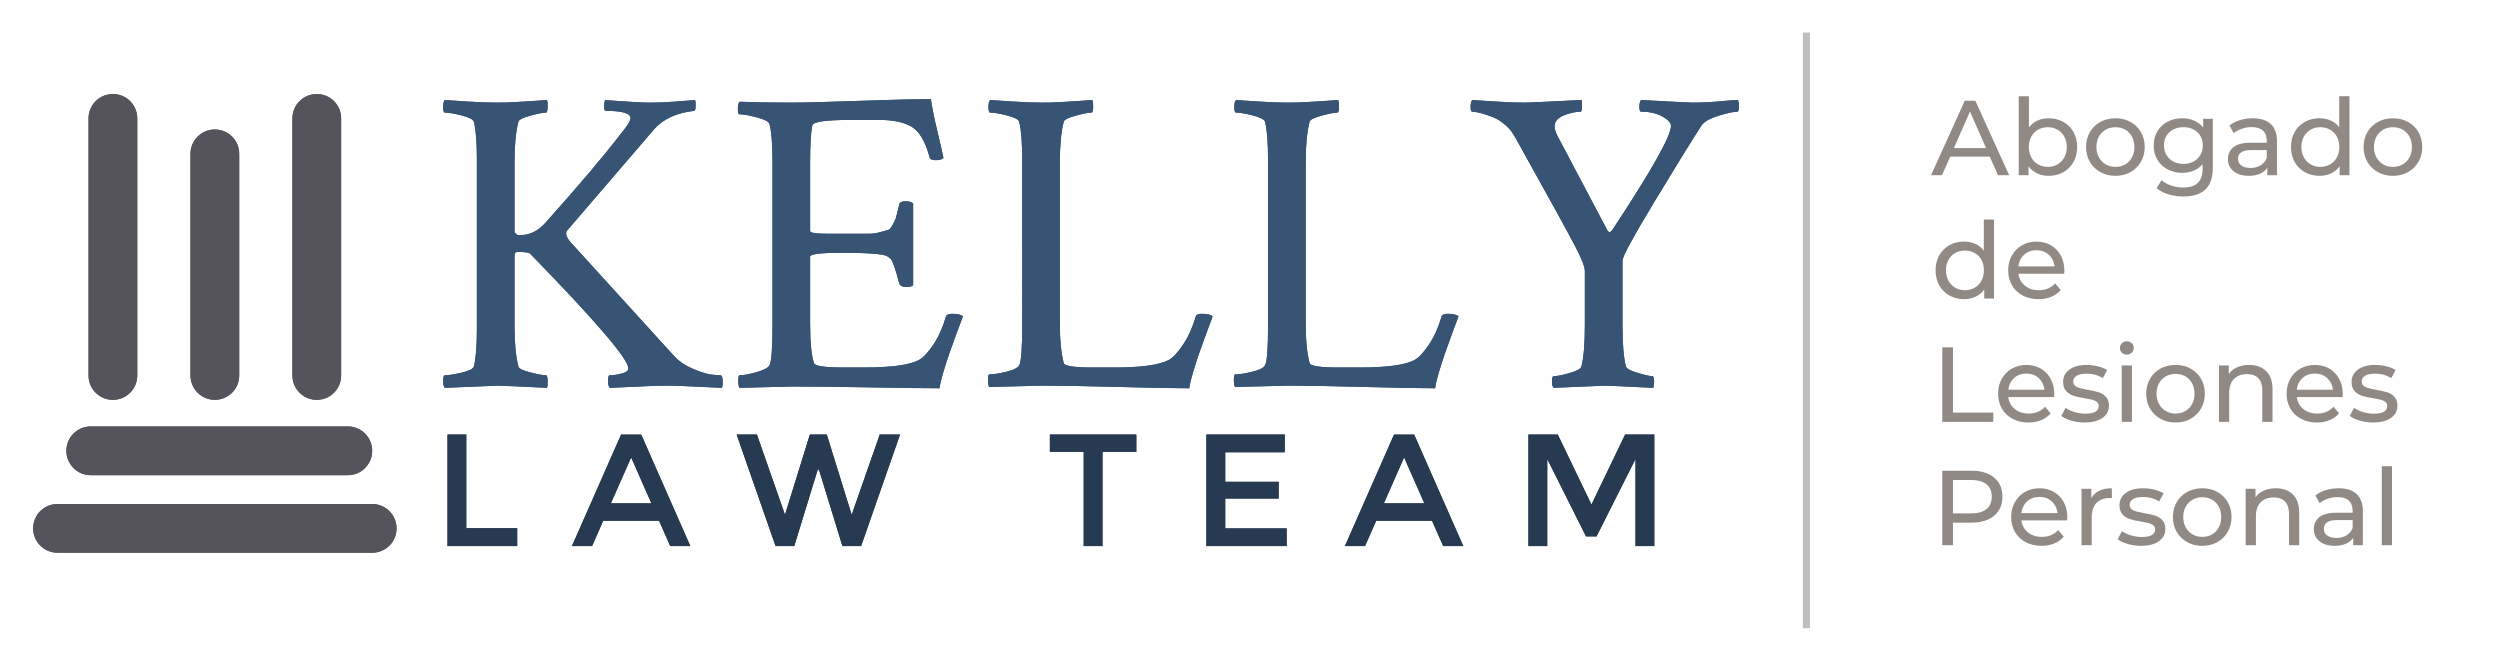 <?xml version="1.0" encoding="UTF-8"?> <!-- Generator: Adobe Illustrator 24.0.3, SVG Export Plug-In . SVG Version: 6.00 Build 0) --> <svg xmlns="http://www.w3.org/2000/svg" xmlns:xlink="http://www.w3.org/1999/xlink" version="1.1" id="Layer_1" x="0px" y="0px" viewBox="0 0 300 79.447" style="enable-background:new 0 0 300 79.447;" xml:space="preserve"> <style type="text/css"> .st0{clip-path:url(#SVGID_2_);fill:#263B51;} .st1{clip-path:url(#SVGID_4_);fill:#375474;} .st2{fill:#BFBFBF;} .st3{clip-path:url(#SVGID_6_);fill:#55545C;} .st4{fill:#918984;} </style> <g> <defs> <path id="SVGID_1_" d="M185.669,65.531h-2.259V52.148h3.523l4.04,8.405l4.04-8.405h3.504v13.383h-2.259 V55.078l-4.672,9.286h-1.264l-4.653-9.286V65.531z M170.925,60.4l-2.432-5.514l-2.432,5.514 H170.925z M165.142,62.487l-1.34,3.044h-2.412l5.897-13.383h2.412l5.897,13.383h-2.412l-1.34-3.044 H165.142z M154.169,52.148v2.125h-7.142v3.542h6.414v2.01h-6.414v3.58h7.371v2.125h-9.631V52.148 H154.169z M132.302,54.216v11.315h-2.259V54.216h-4.059v-2.068h10.377v2.068H132.302z M94.197,61.779 l2.987-9.631h2.03l2.987,9.631l3.37-9.631h2.432l-4.672,13.383h-2.24l-2.814-9.171h-0.153 l-2.814,9.171h-2.24l-4.672-13.383h2.432L94.197,61.779z M78.169,60.4l-2.432-5.514l-2.432,5.514 H78.169z M72.387,62.487l-1.34,3.044h-2.412l5.897-13.383h2.412l5.897,13.383h-2.412l-1.34-3.044 H72.387z M53.698,65.531V52.148h2.259v11.239h6.108v2.144H53.698z"></path> </defs> <use xlink:href="#SVGID_1_" style="overflow:visible;fill-rule:evenodd;clip-rule:evenodd;fill:#263B51;"></use> <clipPath id="SVGID_2_"> <use xlink:href="#SVGID_1_" style="overflow:visible;"></use> </clipPath> <rect x="51.039" y="49.489" class="st0" width="150.137" height="18.702"></rect> </g> <g> <defs> <path id="SVGID_3_" d="M182.913,12.314c0.415,0,2.701-0.104,6.856-0.312 c0.069,0.139,0.095,0.407,0.078,0.805c-0.017,0.398-0.078,0.597-0.182,0.597 c-0.589,0-1.255,0.147-2,0.441c-0.744,0.294-1.117,0.736-1.117,1.324 c0,0.381,0.191,0.9,0.571,1.558l5.817,11.011c0.173,0.173,0.346,0.139,0.519-0.104 c4.709-7.133,7.064-11.305,7.064-12.517c0-0.381-0.346-0.762-1.039-1.143 c-0.693-0.381-1.541-0.571-2.545-0.571c-0.138,0-0.208-0.199-0.208-0.597 c0-0.398,0.069-0.667,0.208-0.805c3.843,0.208,5.886,0.312,6.129,0.312 c1.073,0,2.181-0.052,3.324-0.156c1.143-0.104,1.87-0.156,2.181-0.156 c0.069,0.208,0.104,0.467,0.104,0.779c0,0.416-0.069,0.623-0.208,0.623 c-0.415,0-1.143,0.156-2.181,0.467c-1.039,0.312-1.731,0.693-2.078,1.143 c-1.316,2.043-3.229,5.142-5.739,9.297c-2.51,4.155-3.765,6.475-3.765,6.96v7.895 c0,2.147,0.138,3.757,0.415,4.83c0.069,0.242,0.537,0.493,1.402,0.753 c0.866,0.26,1.454,0.39,1.766,0.39c0.139,0,0.208,0.225,0.208,0.675 c0,0.277-0.035,0.519-0.104,0.727c-3.462-0.173-5.401-0.26-5.817-0.26 c-0.104,0-2.147,0.087-6.129,0.26c-0.139-0.138-0.208-0.381-0.208-0.727 c0-0.45,0.069-0.675,0.208-0.675c0.415,0,1.047-0.121,1.896-0.364 c0.848-0.242,1.324-0.502,1.428-0.779c0.277-1.073,0.415-2.735,0.415-4.986v-6.492 c0-0.485-0.372-1.446-1.117-2.883c-0.744-1.437-2.9-5.358-6.466-11.764 c-0.554-1.039-0.978-1.757-1.273-2.155c-0.294-0.398-0.718-0.788-1.272-1.169 c-0.381-0.277-0.952-0.537-1.714-0.779c-0.762-0.242-1.316-0.364-1.662-0.364 c-0.138,0-0.208-0.19-0.208-0.571c0-0.416,0.069-0.693,0.208-0.831 c0.554,0.035,1.489,0.095,2.805,0.182C180.801,12.271,181.943,12.314,182.913,12.314z M154.555,12.314 c0.693,0,1.368-0.017,2.026-0.052c0.658-0.035,1.368-0.078,2.129-0.13 c0.762-0.052,1.385-0.095,1.87-0.13c0.069,0.208,0.104,0.467,0.104,0.779 c0,0.485-0.069,0.727-0.208,0.727c-0.346,0-0.97,0.121-1.87,0.364 c-0.9,0.242-1.385,0.485-1.454,0.727c-0.312,1.212-0.467,2.822-0.467,4.83v19.58 c0,1.835,0.156,3.359,0.467,4.571c0.104,0.346,1.281,0.519,3.532,0.519h2.493 c3.22,0,5.402-0.294,6.544-0.883c0.519-0.277,1.099-0.892,1.74-1.844 c0.641-0.952,1.151-2.086,1.532-3.402c0.069-0.208,0.312-0.312,0.727-0.312 c0.658,0,1.091,0.104,1.298,0.312c-0.173,0.45-0.441,1.169-0.805,2.155 c-0.364,0.987-0.649,1.783-0.857,2.389c-0.208,0.606-0.433,1.307-0.675,2.103 c-0.242,0.796-0.398,1.454-0.467,1.974c-1.801,0-4.614-0.052-8.44-0.156 c-3.826-0.104-6.916-0.156-9.271-0.156l-6.284,0.156c-0.104-0.104-0.156-0.381-0.156-0.831 c0-0.45,0.052-0.675,0.156-0.675c0.485,0,1.16-0.104,2.026-0.312 c0.866-0.208,1.385-0.467,1.558-0.779c0.242-0.415,0.364-2.043,0.364-4.882V19.326 c0-2.216-0.121-3.791-0.364-4.726c-0.104-0.277-0.597-0.528-1.48-0.753 c-0.883-0.225-1.55-0.338-2-0.338c-0.139,0-0.208-0.225-0.208-0.675 c0-0.416,0.069-0.693,0.208-0.831c0.45,0.035,1.368,0.095,2.753,0.182 C152.46,12.271,153.62,12.314,154.555,12.314z M125.054,12.314c0.692,0,1.368-0.017,2.026-0.052 c0.658-0.035,1.368-0.078,2.129-0.13c0.762-0.052,1.385-0.095,1.87-0.13 c0.069,0.208,0.104,0.467,0.104,0.779c0,0.485-0.069,0.727-0.208,0.727 c-0.346,0-0.97,0.121-1.87,0.364c-0.9,0.242-1.385,0.485-1.454,0.727 c-0.312,1.212-0.467,2.822-0.467,4.83v19.58c0,1.835,0.156,3.359,0.467,4.571 c0.104,0.346,1.281,0.519,3.532,0.519h2.493c3.22,0,5.402-0.294,6.544-0.883 c0.519-0.277,1.099-0.892,1.74-1.844c0.641-0.952,1.151-2.086,1.532-3.402 c0.069-0.208,0.312-0.312,0.727-0.312c0.658,0,1.091,0.104,1.298,0.312 c-0.173,0.45-0.441,1.169-0.805,2.155c-0.364,0.987-0.649,1.783-0.857,2.389 c-0.208,0.606-0.433,1.307-0.675,2.103s-0.398,1.454-0.467,1.974c-1.801,0-4.614-0.052-8.44-0.156 c-3.826-0.104-6.916-0.156-9.271-0.156l-6.284,0.156c-0.104-0.104-0.156-0.381-0.156-0.831 c0-0.45,0.052-0.675,0.156-0.675c0.485,0,1.16-0.104,2.026-0.312 c0.866-0.208,1.385-0.467,1.558-0.779c0.242-0.415,0.364-2.043,0.364-4.882V19.326 c0-2.216-0.121-3.791-0.364-4.726c-0.104-0.277-0.597-0.528-1.48-0.753 c-0.883-0.225-1.549-0.338-2-0.338c-0.138,0-0.208-0.225-0.208-0.675 c0-0.416,0.069-0.693,0.208-0.831c0.45,0.035,1.368,0.095,2.753,0.182 C122.96,12.271,124.12,12.314,125.054,12.314z M94.931,12.314c1.558,0,4.259-0.069,8.102-0.208 c3.843-0.138,6.735-0.208,8.674-0.208c0.139,1.004,0.407,2.329,0.805,3.973 c0.398,1.645,0.632,2.675,0.701,3.09c-0.173,0.173-0.485,0.26-0.935,0.26 c-0.45,0-0.693-0.121-0.727-0.364c-0.519-1.904-1.246-3.125-2.181-3.662 c-0.935-0.537-2.216-0.805-3.843-0.805h-3.48c-2.978,0-4.501,0.225-4.571,0.675 c-0.173,0.831-0.26,2.285-0.26,4.363v8.31c0,0.208,0.744,0.312,2.233,0.312h2.753h2.103 c0.433,0,0.892-0.069,1.376-0.208c0.485-0.139,0.796-0.225,0.935-0.26 c0.138-0.035,0.32-0.26,0.545-0.675c0.225-0.415,0.355-0.718,0.39-0.909 c0.035-0.19,0.156-0.684,0.364-1.48c0.035-0.242,0.294-0.364,0.779-0.364 c0.416,0,0.71,0.087,0.883,0.26v9.816c-0.139,0.139-0.416,0.208-0.831,0.208 c-0.45,0-0.727-0.139-0.831-0.416c-0.242-0.935-0.45-1.636-0.623-2.103 c-0.173-0.467-0.303-0.744-0.39-0.831s-0.234-0.199-0.441-0.338 c-0.45-0.277-2.285-0.415-5.505-0.415c-2.493,0-3.74,0.156-3.74,0.467v8.05 c0,2.251,0.156,3.826,0.467,4.726c0.104,0.346,1.281,0.519,3.532,0.519h2.493 c3.22,0,5.402-0.294,6.544-0.883c0.519-0.277,1.099-0.892,1.74-1.844 c0.641-0.952,1.151-2.086,1.532-3.402c0.069-0.208,0.312-0.312,0.727-0.312 c0.658,0,1.091,0.104,1.298,0.312c-0.173,0.45-0.441,1.169-0.805,2.155 c-0.364,0.987-0.649,1.783-0.857,2.389c-0.208,0.606-0.433,1.307-0.675,2.103 c-0.242,0.796-0.398,1.454-0.467,1.974c-1.766,0-4.553-0.035-8.362-0.104 c-3.809-0.069-6.925-0.104-9.349-0.104L88.75,46.541c-0.104-0.104-0.156-0.381-0.156-0.831 c0-0.45,0.052-0.675,0.156-0.675c0.45,0,1.117-0.121,2-0.364 c0.883-0.242,1.411-0.519,1.584-0.831c0.242-0.415,0.364-2.043,0.364-4.882V19.326 c0-2.043-0.121-3.532-0.364-4.467c-0.104-0.277-0.615-0.537-1.532-0.779 c-0.918-0.242-1.601-0.364-2.052-0.364c-0.139,0-0.208-0.208-0.208-0.623 c0-0.45,0.069-0.744,0.208-0.883C90.551,12.28,92.611,12.314,94.931,12.314z M59.613,12.314 c0.693,0,1.368-0.017,2.026-0.052c0.658-0.035,1.368-0.078,2.129-0.13 c0.762-0.052,1.385-0.095,1.87-0.13c0.069,0.139,0.095,0.424,0.078,0.857 c-0.017,0.433-0.078,0.649-0.182,0.649c-0.346,0-0.97,0.121-1.87,0.364 c-0.9,0.242-1.385,0.485-1.454,0.727c-0.312,1.212-0.467,2.822-0.467,4.83v8.466l0.364,0.312 h0.364c1.108,0,2.112-0.502,3.012-1.506c4.051-4.536,7.029-8.05,8.933-10.543 c0.831-1.004,1.247-1.662,1.247-1.974c0-0.589-0.987-0.883-2.96-0.883 c-0.139,0-0.208-0.156-0.208-0.467c0-0.312,0.035-0.589,0.104-0.831 c0.45,0.035,1.039,0.078,1.766,0.13c0.727,0.052,1.402,0.095,2.026,0.13 c0.623,0.035,1.212,0.052,1.766,0.052c0.866,0,1.852-0.043,2.96-0.13 c1.108-0.087,1.87-0.147,2.285-0.182c0.069,0.139,0.095,0.39,0.078,0.753 c-0.017,0.364-0.078,0.545-0.182,0.545c-2.112,0.242-3.705,0.969-4.778,2.181l-10.439,12.153 c-0.277,0.312-0.156,0.779,0.364,1.402l12.517,13.763c0.554,0.589,1.281,1.073,2.181,1.454 c0.9,0.381,1.601,0.606,2.103,0.675c0.502,0.069,0.909,0.104,1.221,0.104 c0.173,0,0.26,0.312,0.26,0.935c0,0.242-0.035,0.433-0.104,0.571 c-3.463-0.173-5.609-0.26-6.44-0.26c-0.866,0-1.645,0.017-2.337,0.052 c-0.693,0.035-1.472,0.069-2.337,0.104c-0.866,0.035-1.645,0.069-2.337,0.104 c-0.139-0.138-0.208-0.424-0.208-0.857s0.069-0.649,0.208-0.649c0.415,0,0.892-0.069,1.428-0.208 c0.537-0.138,0.805-0.346,0.805-0.623c0-1.108-3.93-5.696-11.79-13.763 c-0.139-0.139-0.641-0.208-1.506-0.208c-0.242,0-0.364,0.139-0.364,0.416v8.518 c0,2.008,0.156,3.618,0.467,4.83c0.069,0.242,0.554,0.476,1.454,0.701 c0.9,0.225,1.523,0.338,1.87,0.338c0.104,0,0.164,0.208,0.182,0.623 c0.017,0.416-0.009,0.71-0.078,0.883c-3.463-0.173-5.471-0.26-6.025-0.26 c-0.173,0-2.251,0.087-6.233,0.26c-0.139-0.138-0.208-0.398-0.208-0.779 c0-0.485,0.069-0.727,0.208-0.727c0.45,0,1.117-0.104,2-0.312 c0.883-0.208,1.376-0.45,1.48-0.727c0.242-0.935,0.364-2.476,0.364-4.622V19.222 c0-2.147-0.121-3.688-0.364-4.622c-0.104-0.277-0.597-0.528-1.48-0.753 c-0.883-0.225-1.549-0.338-2-0.338c-0.139,0-0.208-0.225-0.208-0.675 c0-0.416,0.069-0.693,0.208-0.831c0.45,0.035,1.368,0.095,2.753,0.182 C57.518,12.271,58.678,12.314,59.613,12.314z"></path> </defs> <use xlink:href="#SVGID_3_" style="overflow:visible;fill-rule:evenodd;clip-rule:evenodd;fill:#375474;"></use> <clipPath id="SVGID_4_"> <use xlink:href="#SVGID_3_" style="overflow:visible;"></use> </clipPath> <rect x="50.514" y="9.239" class="st1" width="160.82" height="40.013"></rect> </g> <rect x="216.347" y="3.907" class="st2" width="0.851" height="71.474"></rect> <g> <defs> <path id="SVGID_5_" d="M10.89,57.022c-1.616,0-2.926-1.313-2.926-2.925c0-1.615,1.306-2.925,2.926-2.925 h30.846c1.616,0,2.926,1.313,2.926,2.925c0,1.616-1.306,2.925-2.926,2.925H10.89z M22.856,18.46 c0-1.614,1.313-2.922,2.925-2.922c1.615,0,2.925,1.312,2.925,2.922v26.598 c0,1.614-1.313,2.922-2.925,2.922c-1.615,0-2.925-1.312-2.925-2.922V18.46z M6.905,66.329 c-1.618,0-2.929-1.313-2.929-2.925c0-1.615,1.305-2.925,2.929-2.925h37.753 c1.618,0,2.929,1.313,2.929,2.925c0,1.615-1.305,2.925-2.929,2.925H6.905z M35.088,14.209 c0-1.616,1.313-2.926,2.925-2.926c1.615,0,2.925,1.306,2.925,2.926v30.846 c0,1.616-1.313,2.926-2.925,2.926c-1.616,0-2.925-1.306-2.925-2.926V14.209z M10.623,14.209 c0-1.616,1.313-2.926,2.925-2.926c1.615,0,2.925,1.306,2.925,2.926v30.846 c0,1.616-1.313,2.926-2.925,2.926c-1.615,0-2.925-1.306-2.925-2.926V14.209z"></path> </defs> <use xlink:href="#SVGID_5_" style="overflow:visible;fill-rule:evenodd;clip-rule:evenodd;fill:#55545C;"></use> <clipPath id="SVGID_6_"> <use xlink:href="#SVGID_5_" style="overflow:visible;"></use> </clipPath> <rect x="1.316" y="8.624" class="st3" width="48.929" height="60.364"></rect> </g> <g> <path class="st4" d="M238.773,18.789h-4.75l-0.983,2.235h-1.315l4.048-8.939h1.265l4.061,8.939h-1.341 L238.773,18.789z M238.325,17.767l-1.928-4.38l-1.929,4.38H238.325z"></path> <path class="st4" d="M247.597,14.626c0.519,0.29,0.926,0.694,1.22,1.213 c0.293,0.52,0.44,1.12,0.44,1.801s-0.147,1.283-0.44,1.807 c-0.294,0.523-0.701,0.93-1.22,1.22c-0.52,0.29-1.106,0.434-1.763,0.434 c-0.502,0-0.962-0.098-1.379-0.294c-0.417-0.195-0.762-0.48-1.034-0.855v1.073h-1.175v-9.475h1.226 v3.729c0.272-0.357,0.613-0.627,1.021-0.811c0.409-0.183,0.855-0.274,1.341-0.274 C246.49,14.192,247.077,14.337,247.597,14.626z M246.9,19.728c0.345-0.2,0.617-0.481,0.817-0.843 c0.2-0.361,0.3-0.776,0.3-1.245s-0.1-0.883-0.3-1.245s-0.473-0.641-0.817-0.836 s-0.734-0.294-1.168-0.294c-0.426,0-0.813,0.098-1.162,0.294c-0.35,0.196-0.622,0.475-0.817,0.836 c-0.196,0.362-0.294,0.777-0.294,1.245s0.098,0.883,0.294,1.245 c0.195,0.362,0.468,0.643,0.817,0.843c0.349,0.2,0.736,0.3,1.162,0.3 C246.166,20.027,246.556,19.927,246.9,19.728z"></path> <path class="st4" d="M252.04,20.653c-0.536-0.298-0.955-0.709-1.258-1.232 c-0.302-0.523-0.453-1.117-0.453-1.781s0.151-1.258,0.453-1.782 c0.303-0.523,0.722-0.932,1.258-1.226c0.537-0.294,1.141-0.44,1.813-0.44 s1.275,0.146,1.807,0.44c0.532,0.293,0.949,0.702,1.252,1.226 c0.302,0.524,0.453,1.118,0.453,1.782s-0.151,1.258-0.453,1.781 c-0.303,0.523-0.72,0.934-1.252,1.232c-0.531,0.298-1.134,0.447-1.807,0.447 S252.577,20.951,252.04,20.653z M255.023,19.728c0.345-0.2,0.614-0.481,0.811-0.843 c0.195-0.361,0.294-0.776,0.294-1.245s-0.099-0.883-0.294-1.245 c-0.196-0.362-0.466-0.641-0.811-0.836s-0.734-0.294-1.169-0.294c-0.434,0-0.823,0.098-1.168,0.294 s-0.617,0.475-0.817,0.836s-0.3,0.777-0.3,1.245s0.1,0.883,0.3,1.245 c0.2,0.362,0.473,0.643,0.817,0.843c0.345,0.2,0.734,0.3,1.168,0.3 C254.288,20.027,254.678,19.927,255.023,19.728z"></path> <path class="st4" d="M265.538,14.256v5.849c0,1.183-0.294,2.058-0.882,2.624 c-0.587,0.566-1.464,0.849-2.63,0.849c-0.639,0-1.248-0.087-1.826-0.262 c-0.579-0.174-1.048-0.423-1.405-0.747l0.588-0.945c0.314,0.272,0.704,0.487,1.168,0.645 c0.464,0.157,0.943,0.236,1.437,0.236c0.792,0,1.377-0.188,1.756-0.562s0.568-0.945,0.568-1.711 v-0.537c-0.289,0.349-0.645,0.611-1.066,0.786c-0.421,0.174-0.879,0.262-1.372,0.262 c-0.647,0-1.232-0.139-1.756-0.415c-0.523-0.277-0.935-0.664-1.232-1.162s-0.447-1.066-0.447-1.705 c0-0.639,0.149-1.207,0.447-1.705s0.709-0.883,1.232-1.156c0.523-0.272,1.108-0.408,1.756-0.408 c0.511,0,0.985,0.094,1.424,0.281c0.438,0.188,0.798,0.464,1.079,0.83v-1.047H265.538z M263.207,19.389c0.354-0.188,0.63-0.449,0.83-0.786c0.2-0.336,0.3-0.717,0.3-1.143 c0-0.656-0.217-1.186-0.65-1.59c-0.435-0.404-0.992-0.607-1.673-0.607 c-0.69,0-1.252,0.203-1.687,0.607c-0.434,0.404-0.65,0.934-0.65,1.59 c0,0.426,0.1,0.807,0.3,1.143c0.2,0.336,0.477,0.598,0.83,0.786 c0.353,0.187,0.755,0.281,1.207,0.281C262.456,19.67,262.854,19.576,263.207,19.389z"></path> <path class="st4" d="M272.49,14.881c0.498,0.459,0.747,1.145,0.747,2.056v4.086h-1.162v-0.894 c-0.204,0.315-0.496,0.556-0.875,0.722s-0.828,0.249-1.347,0.249c-0.758,0-1.364-0.183-1.82-0.549 c-0.455-0.366-0.683-0.847-0.683-1.443c0-0.596,0.217-1.075,0.651-1.437 c0.434-0.362,1.123-0.542,2.068-0.542h1.941v-0.243c0-0.528-0.153-0.932-0.46-1.213 c-0.307-0.281-0.758-0.421-1.354-0.421c-0.4,0-0.792,0.066-1.175,0.198 c-0.383,0.132-0.707,0.309-0.971,0.53l-0.511-0.919c0.349-0.281,0.767-0.496,1.251-0.645 c0.485-0.149,1.001-0.223,1.546-0.223C271.275,14.192,271.992,14.422,272.49,14.881z M271.271,19.842 c0.341-0.208,0.588-0.504,0.741-0.888V18.01h-1.891c-1.038,0-1.558,0.349-1.558,1.047 c0,0.34,0.132,0.608,0.396,0.804c0.265,0.196,0.63,0.294,1.099,0.294 C270.526,20.155,270.93,20.051,271.271,19.842z"></path> <path class="st4" d="M281.934,11.548v9.475h-1.175v-1.073c-0.272,0.375-0.617,0.66-1.034,0.855 c-0.417,0.196-0.877,0.294-1.379,0.294c-0.656,0-1.243-0.145-1.763-0.434s-0.926-0.696-1.22-1.22 c-0.293-0.523-0.44-1.125-0.44-1.807s0.147-1.281,0.44-1.801 c0.294-0.519,0.7-0.923,1.22-1.213s1.106-0.434,1.763-0.434c0.485,0,0.932,0.091,1.341,0.274 c0.408,0.183,0.749,0.453,1.021,0.811v-3.729H281.934z M279.61,19.728 c0.349-0.2,0.621-0.481,0.817-0.843c0.195-0.361,0.294-0.776,0.294-1.245 s-0.099-0.883-0.294-1.245c-0.196-0.362-0.469-0.641-0.817-0.836s-0.736-0.294-1.162-0.294 c-0.434,0-0.823,0.098-1.168,0.294s-0.617,0.475-0.817,0.836s-0.3,0.777-0.3,1.245 s0.1,0.883,0.3,1.245c0.2,0.362,0.473,0.643,0.817,0.843c0.345,0.2,0.734,0.3,1.168,0.3 C278.873,20.027,279.261,19.927,279.61,19.728z"></path> <path class="st4" d="M285.343,20.653c-0.536-0.298-0.955-0.709-1.258-1.232 c-0.302-0.523-0.453-1.117-0.453-1.781s0.151-1.258,0.453-1.782 c0.303-0.523,0.722-0.932,1.258-1.226c0.537-0.294,1.141-0.44,1.813-0.44 s1.275,0.146,1.807,0.44c0.532,0.293,0.949,0.702,1.252,1.226 c0.302,0.524,0.453,1.118,0.453,1.782s-0.151,1.258-0.453,1.781 c-0.303,0.523-0.72,0.934-1.252,1.232c-0.531,0.298-1.134,0.447-1.807,0.447 S285.88,20.951,285.343,20.653z M288.325,19.728c0.345-0.2,0.614-0.481,0.811-0.843 c0.195-0.361,0.294-0.776,0.294-1.245s-0.099-0.883-0.294-1.245 c-0.196-0.362-0.466-0.641-0.811-0.836s-0.734-0.294-1.169-0.294c-0.434,0-0.823,0.098-1.168,0.294 s-0.617,0.475-0.817,0.836s-0.3,0.777-0.3,1.245s0.1,0.883,0.3,1.245 c0.2,0.362,0.473,0.643,0.817,0.843c0.345,0.2,0.734,0.3,1.168,0.3 C287.591,20.027,287.981,19.927,288.325,19.728z"></path> <path class="st4" d="M239.283,26.348v9.475h-1.175v-1.073c-0.272,0.375-0.617,0.66-1.034,0.855 c-0.417,0.196-0.877,0.294-1.379,0.294c-0.656,0-1.243-0.145-1.763-0.434s-0.926-0.696-1.22-1.22 c-0.293-0.523-0.44-1.125-0.44-1.807c0-0.681,0.147-1.281,0.44-1.801 c0.294-0.519,0.7-0.923,1.22-1.213s1.106-0.434,1.763-0.434c0.485,0,0.932,0.091,1.341,0.274 c0.408,0.183,0.749,0.453,1.021,0.811v-3.729H239.283z M236.959,34.527 c0.349-0.2,0.621-0.481,0.817-0.843c0.195-0.361,0.294-0.776,0.294-1.245 c0-0.468-0.099-0.883-0.294-1.245c-0.196-0.362-0.469-0.641-0.817-0.836s-0.736-0.294-1.162-0.294 c-0.434,0-0.823,0.098-1.168,0.294s-0.617,0.475-0.817,0.836s-0.3,0.777-0.3,1.245 c0,0.468,0.1,0.883,0.3,1.245c0.2,0.362,0.473,0.643,0.817,0.843 c0.345,0.2,0.734,0.3,1.168,0.3C236.223,34.827,236.61,34.727,236.959,34.527z"></path> <path class="st4" d="M247.698,32.848h-5.49c0.076,0.596,0.338,1.075,0.785,1.437 c0.446,0.362,1.002,0.542,1.666,0.542c0.809,0,1.46-0.272,1.954-0.817l0.677,0.792 c-0.307,0.357-0.688,0.63-1.143,0.817c-0.456,0.187-0.965,0.281-1.526,0.281 c-0.715,0-1.35-0.147-1.902-0.44c-0.554-0.294-0.981-0.705-1.284-1.232 c-0.302-0.528-0.453-1.124-0.453-1.788c0-0.656,0.147-1.247,0.44-1.775 c0.294-0.527,0.698-0.938,1.214-1.232c0.515-0.294,1.096-0.44,1.742-0.44 c0.647,0,1.225,0.146,1.73,0.44c0.507,0.293,0.902,0.705,1.188,1.232 c0.285,0.528,0.428,1.132,0.428,1.813C247.724,32.571,247.716,32.695,247.698,32.848z M242.903,30.562 c-0.396,0.358-0.628,0.826-0.695,1.405h4.341c-0.067-0.57-0.3-1.036-0.695-1.398 c-0.396-0.362-0.888-0.542-1.476-0.542C243.791,30.026,243.3,30.205,242.903,30.562z"></path> <path class="st4" d="M233.077,41.685h1.277v7.828h4.839v1.111h-6.116V41.685z"></path> <path class="st4" d="M246.485,47.649h-5.49c0.076,0.596,0.338,1.075,0.785,1.437 c0.446,0.362,1.002,0.542,1.666,0.542c0.809,0,1.46-0.272,1.954-0.817l0.677,0.792 c-0.307,0.357-0.688,0.63-1.143,0.817c-0.456,0.187-0.965,0.281-1.526,0.281 c-0.715,0-1.35-0.147-1.902-0.44c-0.554-0.294-0.981-0.705-1.284-1.232 c-0.302-0.528-0.453-1.124-0.453-1.788c0-0.656,0.147-1.247,0.44-1.775 c0.294-0.527,0.698-0.938,1.214-1.232c0.515-0.294,1.096-0.44,1.742-0.44 c0.647,0,1.225,0.146,1.73,0.44c0.507,0.293,0.902,0.705,1.188,1.232 c0.285,0.528,0.428,1.132,0.428,1.813C246.511,47.372,246.503,47.495,246.485,47.649z M241.691,45.362 c-0.396,0.358-0.628,0.826-0.695,1.405h4.341c-0.067-0.57-0.3-1.036-0.695-1.398 c-0.396-0.362-0.888-0.542-1.476-0.542C242.578,44.826,242.087,45.005,241.691,45.362z"></path> <path class="st4" d="M248.554,50.477c-0.511-0.149-0.911-0.338-1.2-0.568l0.511-0.97 c0.298,0.213,0.659,0.383,1.085,0.511s0.855,0.191,1.29,0.191c1.072,0,1.609-0.306,1.609-0.919 c0-0.204-0.073-0.366-0.218-0.485s-0.325-0.207-0.542-0.262c-0.218-0.055-0.526-0.117-0.926-0.185 c-0.545-0.085-0.99-0.183-1.335-0.293c-0.345-0.111-0.641-0.298-0.888-0.562 c-0.247-0.264-0.37-0.634-0.37-1.111c0-0.613,0.256-1.104,0.767-1.475 c0.511-0.37,1.195-0.555,2.056-0.555c0.451,0,0.902,0.055,1.354,0.166 c0.451,0.111,0.821,0.26,1.111,0.447l-0.523,0.97c-0.554-0.357-1.205-0.536-1.954-0.536 c-0.52,0-0.915,0.085-1.188,0.255s-0.409,0.396-0.409,0.677c0,0.222,0.077,0.396,0.23,0.523 c0.153,0.128,0.343,0.222,0.568,0.281c0.225,0.06,0.542,0.127,0.951,0.204 c0.545,0.094,0.985,0.194,1.321,0.3s0.624,0.287,0.862,0.542s0.357,0.613,0.357,1.073 c0,0.613-0.262,1.101-0.785,1.462c-0.523,0.362-1.237,0.543-2.139,0.543 C249.597,50.7,249.065,50.626,248.554,50.477z"></path> <path class="st4" d="M254.626,42.323c-0.158-0.153-0.236-0.34-0.236-0.562 c0-0.221,0.078-0.411,0.236-0.568c0.157-0.158,0.354-0.236,0.594-0.236 c0.238,0,0.436,0.075,0.594,0.223c0.157,0.149,0.236,0.334,0.236,0.556 c0,0.23-0.079,0.424-0.236,0.581c-0.158,0.158-0.355,0.236-0.594,0.236 C254.981,42.553,254.783,42.477,254.626,42.323z M254.607,43.856h1.226v6.768h-1.226V43.856z"></path> <path class="st4" d="M259.255,50.254c-0.536-0.298-0.955-0.709-1.258-1.232 c-0.302-0.523-0.453-1.117-0.453-1.781s0.151-1.258,0.453-1.782 c0.303-0.523,0.722-0.932,1.258-1.226c0.537-0.294,1.141-0.44,1.813-0.44 s1.275,0.146,1.807,0.44c0.532,0.293,0.949,0.702,1.252,1.226 c0.302,0.524,0.453,1.118,0.453,1.782s-0.151,1.258-0.453,1.781 c-0.303,0.523-0.72,0.934-1.252,1.232c-0.531,0.298-1.134,0.447-1.807,0.447 S259.792,50.551,259.255,50.254z M262.237,49.328c0.345-0.2,0.614-0.481,0.811-0.843 c0.195-0.361,0.294-0.776,0.294-1.245s-0.099-0.883-0.294-1.245 c-0.196-0.362-0.466-0.641-0.811-0.836s-0.734-0.294-1.169-0.294c-0.434,0-0.823,0.098-1.168,0.294 s-0.617,0.475-0.817,0.836s-0.3,0.777-0.3,1.245s0.1,0.883,0.3,1.245 c0.2,0.362,0.473,0.643,0.817,0.843c0.345,0.2,0.734,0.3,1.168,0.3 C261.503,49.628,261.893,49.527,262.237,49.328z"></path> <path class="st4" d="M271.942,44.539c0.507,0.498,0.76,1.229,0.76,2.19v3.895h-1.226v-3.754 c0-0.655-0.157-1.149-0.473-1.481s-0.766-0.498-1.354-0.498c-0.664,0-1.188,0.193-1.57,0.581 c-0.384,0.387-0.575,0.943-0.575,1.666v3.486h-1.226v-6.768h1.175v1.021 c0.247-0.349,0.581-0.617,1.002-0.804c0.422-0.187,0.9-0.281,1.437-0.281 C270.752,43.792,271.435,44.041,271.942,44.539z"></path> <path class="st4" d="M281.104,47.649h-5.49c0.076,0.596,0.338,1.075,0.785,1.437 c0.446,0.362,1.002,0.542,1.666,0.542c0.809,0,1.46-0.272,1.954-0.817l0.677,0.792 c-0.307,0.357-0.688,0.63-1.143,0.817c-0.456,0.187-0.965,0.281-1.526,0.281 c-0.715,0-1.35-0.147-1.902-0.44c-0.554-0.294-0.981-0.705-1.284-1.232 c-0.302-0.528-0.453-1.124-0.453-1.788c0-0.656,0.147-1.247,0.44-1.775 c0.294-0.527,0.698-0.938,1.214-1.232c0.515-0.294,1.096-0.44,1.742-0.44 c0.647,0,1.225,0.146,1.73,0.44c0.507,0.293,0.902,0.705,1.188,1.232 c0.285,0.528,0.428,1.132,0.428,1.813C281.129,47.372,281.121,47.495,281.104,47.649z M276.309,45.362 c-0.396,0.358-0.628,0.826-0.695,1.405h4.341c-0.067-0.57-0.3-1.036-0.695-1.398 c-0.396-0.362-0.888-0.542-1.476-0.542C277.196,44.826,276.705,45.005,276.309,45.362z"></path> <path class="st4" d="M283.172,50.477c-0.511-0.149-0.911-0.338-1.2-0.568l0.511-0.97 c0.298,0.213,0.659,0.383,1.085,0.511s0.855,0.191,1.29,0.191c1.072,0,1.609-0.306,1.609-0.919 c0-0.204-0.073-0.366-0.218-0.485s-0.325-0.207-0.542-0.262c-0.218-0.055-0.526-0.117-0.926-0.185 c-0.545-0.085-0.99-0.183-1.335-0.293c-0.345-0.111-0.641-0.298-0.888-0.562 c-0.247-0.264-0.37-0.634-0.37-1.111c0-0.613,0.256-1.104,0.767-1.475 c0.511-0.37,1.195-0.555,2.056-0.555c0.451,0,0.902,0.055,1.354,0.166 c0.451,0.111,0.821,0.26,1.111,0.447l-0.523,0.97c-0.554-0.357-1.205-0.536-1.954-0.536 c-0.52,0-0.915,0.085-1.188,0.255s-0.409,0.396-0.409,0.677c0,0.222,0.077,0.396,0.23,0.523 c0.153,0.128,0.343,0.222,0.568,0.281c0.225,0.06,0.542,0.127,0.951,0.204 c0.545,0.094,0.985,0.194,1.321,0.3s0.624,0.287,0.862,0.542s0.357,0.613,0.357,1.073 c0,0.613-0.262,1.101-0.785,1.462c-0.523,0.362-1.237,0.543-2.139,0.543 C284.215,50.7,283.683,50.626,283.172,50.477z"></path> <path class="st4" d="M239.296,57.315c0.664,0.554,0.996,1.315,0.996,2.286 c0,0.97-0.332,1.732-0.996,2.286s-1.575,0.83-2.732,0.83h-2.209v2.707h-1.277v-8.939h3.486 C237.721,56.485,238.632,56.761,239.296,57.315z M238.377,61.088c0.425-0.345,0.638-0.84,0.638-1.487 s-0.213-1.143-0.638-1.488c-0.426-0.345-1.043-0.517-1.852-0.517h-2.171v4.009h2.171 C237.334,61.605,237.951,61.433,238.377,61.088z"></path> <path class="st4" d="M248.056,62.448h-5.49c0.076,0.596,0.338,1.075,0.785,1.437 c0.446,0.362,1.002,0.542,1.666,0.542c0.809,0,1.46-0.272,1.954-0.817l0.677,0.792 c-0.307,0.357-0.688,0.63-1.143,0.817c-0.456,0.187-0.965,0.281-1.526,0.281 c-0.715,0-1.35-0.147-1.902-0.44c-0.554-0.294-0.981-0.705-1.284-1.232 c-0.302-0.528-0.453-1.124-0.453-1.788c0-0.656,0.147-1.247,0.44-1.775 c0.294-0.527,0.698-0.938,1.214-1.232c0.515-0.294,1.096-0.44,1.742-0.44 c0.647,0,1.225,0.146,1.73,0.44c0.507,0.293,0.902,0.705,1.188,1.232 c0.285,0.528,0.428,1.132,0.428,1.813C248.081,62.172,248.073,62.295,248.056,62.448z M243.261,60.162 c-0.396,0.358-0.628,0.826-0.695,1.405h4.341c-0.067-0.57-0.3-1.036-0.695-1.398 c-0.396-0.362-0.888-0.542-1.476-0.542C244.149,59.626,243.657,59.805,243.261,60.162z"></path> <path class="st4" d="M251.9,58.898c0.417-0.204,0.923-0.306,1.52-0.306v1.188 c-0.068-0.008-0.162-0.013-0.281-0.013c-0.664,0-1.186,0.198-1.564,0.594 c-0.379,0.396-0.568,0.96-0.568,1.692v3.371h-1.226v-6.768h1.175v1.137 C251.168,59.401,251.483,59.103,251.9,58.898z"></path> <path class="st4" d="M255.322,65.276c-0.511-0.149-0.911-0.338-1.2-0.568l0.511-0.97 c0.298,0.213,0.659,0.383,1.085,0.511c0.426,0.128,0.855,0.191,1.29,0.191 c1.072,0,1.609-0.306,1.609-0.919c0-0.204-0.073-0.366-0.218-0.485s-0.325-0.207-0.542-0.262 c-0.218-0.055-0.526-0.117-0.926-0.185c-0.545-0.085-0.99-0.183-1.335-0.293 c-0.345-0.111-0.641-0.298-0.888-0.562c-0.247-0.264-0.37-0.634-0.37-1.111 c0-0.613,0.256-1.104,0.767-1.475c0.511-0.37,1.195-0.555,2.056-0.555 c0.451,0,0.902,0.055,1.354,0.166c0.451,0.111,0.821,0.26,1.111,0.447l-0.523,0.97 c-0.554-0.357-1.205-0.536-1.954-0.536c-0.52,0-0.915,0.085-1.188,0.255 c-0.272,0.17-0.409,0.396-0.409,0.677c0,0.222,0.077,0.396,0.23,0.523 c0.153,0.128,0.343,0.222,0.568,0.281c0.225,0.06,0.542,0.127,0.951,0.204 c0.545,0.094,0.985,0.194,1.321,0.3s0.624,0.287,0.862,0.542s0.357,0.613,0.357,1.073 c0,0.613-0.262,1.101-0.785,1.462c-0.523,0.362-1.237,0.543-2.139,0.543 C256.365,65.5,255.833,65.425,255.322,65.276z"></path> <path class="st4" d="M262.46,65.053c-0.536-0.298-0.955-0.709-1.258-1.232 c-0.302-0.523-0.453-1.117-0.453-1.781s0.151-1.258,0.453-1.782 c0.303-0.523,0.722-0.932,1.258-1.226c0.537-0.294,1.141-0.44,1.813-0.44 s1.275,0.146,1.807,0.44c0.532,0.293,0.949,0.702,1.252,1.226 c0.302,0.524,0.453,1.118,0.453,1.782s-0.151,1.258-0.453,1.781 c-0.303,0.523-0.72,0.934-1.252,1.232c-0.531,0.298-1.134,0.447-1.807,0.447 S262.997,65.351,262.46,65.053z M265.442,64.128c0.345-0.2,0.614-0.481,0.811-0.843 c0.195-0.361,0.294-0.776,0.294-1.245s-0.099-0.883-0.294-1.245 c-0.196-0.362-0.466-0.641-0.811-0.836s-0.734-0.294-1.169-0.294c-0.434,0-0.823,0.098-1.168,0.294 s-0.617,0.475-0.817,0.836s-0.3,0.777-0.3,1.245s0.1,0.883,0.3,1.245 c0.2,0.362,0.473,0.643,0.817,0.843c0.345,0.2,0.734,0.3,1.168,0.3 C264.708,64.427,265.098,64.327,265.442,64.128z"></path> <path class="st4" d="M275.147,59.339c0.507,0.498,0.76,1.229,0.76,2.19v3.895h-1.226v-3.754 c0-0.655-0.157-1.149-0.473-1.481s-0.766-0.498-1.354-0.498c-0.664,0-1.188,0.193-1.57,0.581 c-0.384,0.387-0.575,0.943-0.575,1.666v3.486h-1.226v-6.768h1.175v1.021 c0.247-0.349,0.581-0.617,1.002-0.804c0.422-0.187,0.9-0.281,1.437-0.281 C273.957,58.592,274.64,58.84,275.147,59.339z"></path> <path class="st4" d="M282.796,59.281c0.498,0.459,0.747,1.145,0.747,2.056v4.086h-1.162v-0.894 c-0.204,0.315-0.496,0.556-0.875,0.722s-0.828,0.249-1.347,0.249c-0.758,0-1.364-0.183-1.82-0.549 c-0.455-0.366-0.683-0.847-0.683-1.443c0-0.596,0.217-1.075,0.651-1.437 c0.434-0.362,1.123-0.542,2.068-0.542h1.941v-0.243c0-0.528-0.153-0.932-0.46-1.213 c-0.307-0.281-0.758-0.421-1.354-0.421c-0.4,0-0.792,0.066-1.175,0.198 c-0.383,0.132-0.707,0.309-0.971,0.53l-0.511-0.919c0.349-0.281,0.767-0.496,1.251-0.645 c0.485-0.149,1.001-0.223,1.546-0.223C281.58,58.592,282.298,58.821,282.796,59.281z M281.576,64.242 c0.341-0.208,0.588-0.504,0.741-0.888v-0.945h-1.891c-1.038,0-1.558,0.349-1.558,1.047 c0,0.34,0.132,0.608,0.396,0.804c0.265,0.196,0.63,0.294,1.099,0.294 C280.831,64.555,281.235,64.451,281.576,64.242z"></path> <path class="st4" d="M285.816,55.948h1.226v9.475h-1.226V55.948z"></path> </g> </svg> 